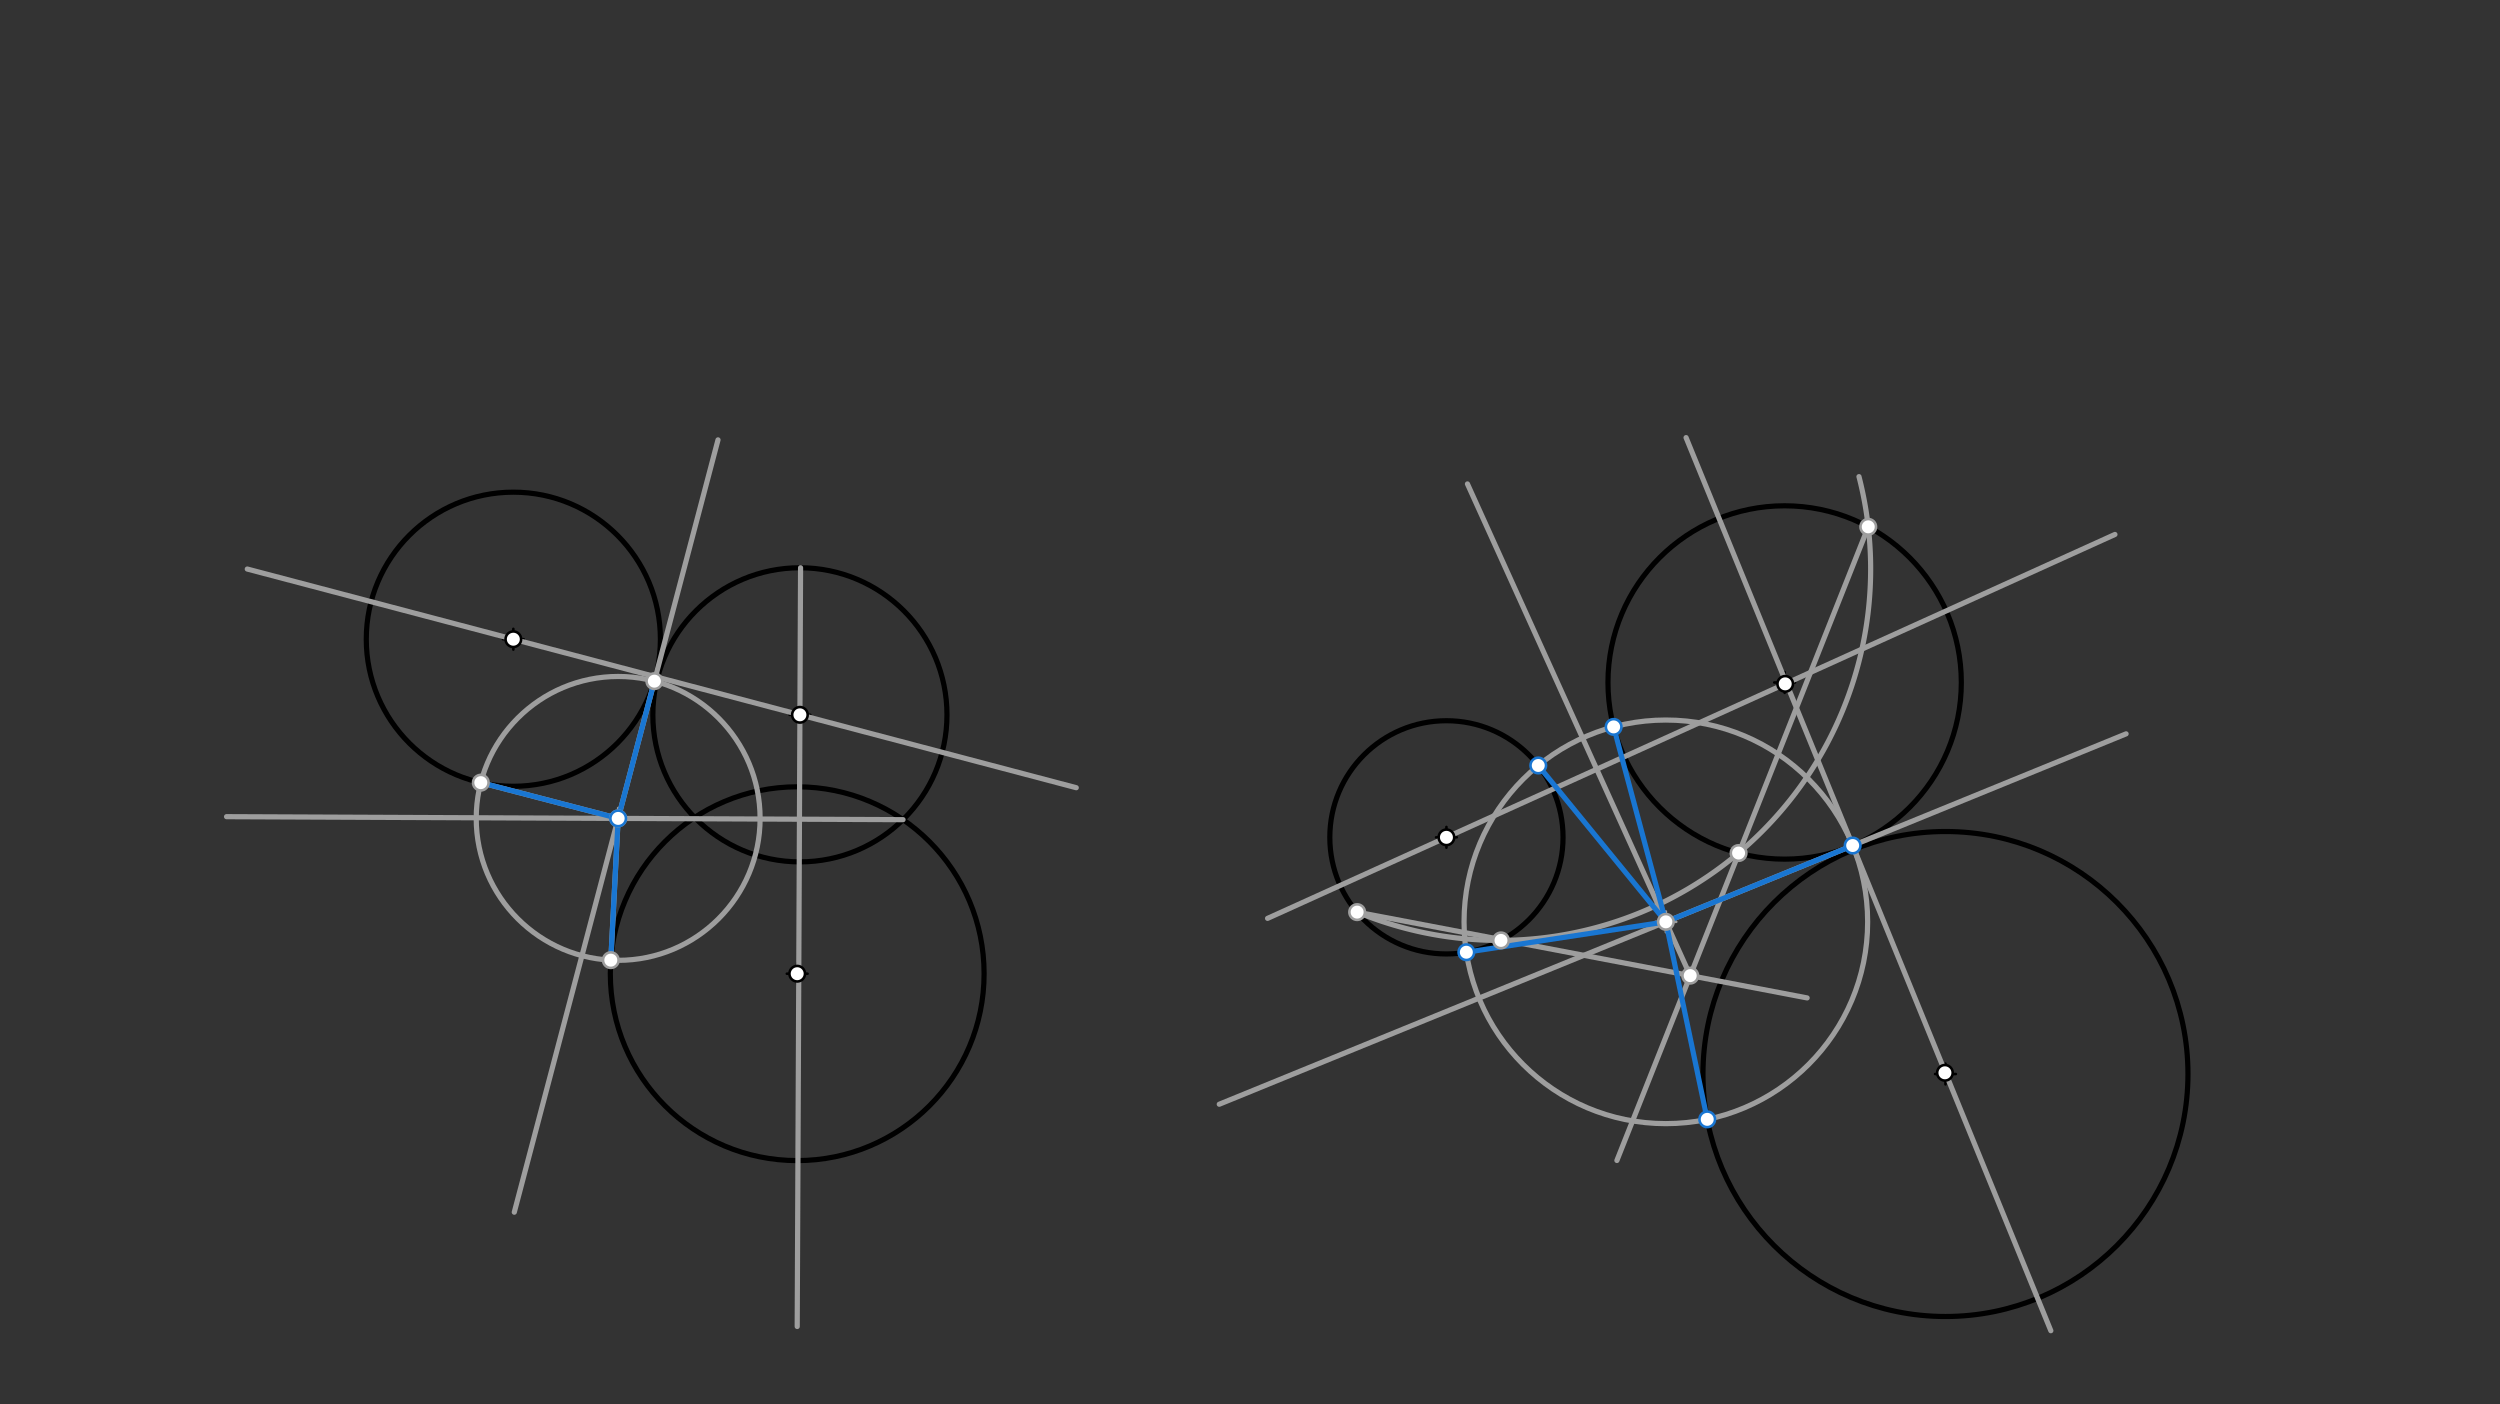 <svg xmlns="http://www.w3.org/2000/svg" class="svg--816" height="100%" preserveAspectRatio="xMidYMid meet" viewBox="0 0 963.78 541.417" width="100%"><rect x="0" y="0" width="963.78" height="541.417" fill="#333333" stroke="none"/><defs><marker id="marker-arrow" markerHeight="16" markerUnits="userSpaceOnUse" markerWidth="24" orient="auto-start-reverse" refX="24" refY="4" viewBox="0 0 24 8"><path d="M 0 0 L 24 4 L 0 8 z" stroke="inherit"></path></marker></defs><g class="aux-layer--949"></g><g class="main-layer--75a"><g class="element--733"><g class="center--a87"><line x1="304.377" y1="275.571" x2="312.377" y2="275.571" stroke="#000000" stroke-width="1" stroke-linecap="round"></line><line x1="308.377" y1="271.571" x2="308.377" y2="279.571" stroke="#000000" stroke-width="1" stroke-linecap="round"></line><circle class="hit--87b" cx="308.377" cy="275.571" r="4" stroke="none" fill="transparent"></circle></g><circle cx="308.377" cy="275.571" fill="none" r="56.693" stroke="#000000" stroke-dasharray="none" stroke-width="2"></circle></g><g class="element--733"><g class="center--a87"><line x1="193.898" y1="246.429" x2="201.898" y2="246.429" stroke="#000000" stroke-width="1" stroke-linecap="round"></line><line x1="197.898" y1="242.429" x2="197.898" y2="250.429" stroke="#000000" stroke-width="1" stroke-linecap="round"></line><circle class="hit--87b" cx="197.898" cy="246.429" r="4" stroke="none" fill="transparent"></circle></g><circle cx="197.898" cy="246.429" fill="none" r="56.693" stroke="#000000" stroke-dasharray="none" stroke-width="2"></circle></g><g class="element--733"><g class="center--a87"><line x1="746" y1="414.042" x2="754" y2="414.042" stroke="#000000" stroke-width="1" stroke-linecap="round"></line><line x1="750" y1="410.042" x2="750" y2="418.042" stroke="#000000" stroke-width="1" stroke-linecap="round"></line><circle class="hit--87b" cx="750" cy="414.042" r="4" stroke="none" fill="transparent"></circle></g><circle cx="750" cy="414.042" fill="none" r="93.486" stroke="#000000" stroke-dasharray="none" stroke-width="2"></circle></g><g class="element--733"><g class="center--a87"><line x1="684.001" y1="263.101" x2="692.001" y2="263.101" stroke="#000000" stroke-width="1" stroke-linecap="round"></line><line x1="688.001" y1="259.101" x2="688.001" y2="267.101" stroke="#000000" stroke-width="1" stroke-linecap="round"></line><circle class="hit--87b" cx="688.001" cy="263.101" r="4" stroke="none" fill="transparent"></circle></g><circle cx="688.001" cy="263.101" fill="none" r="68.112" stroke="#000000" stroke-dasharray="none" stroke-width="2"></circle></g><g class="element--733"><g class="center--a87"><line x1="553.616" y1="322.803" x2="561.616" y2="322.803" stroke="#000000" stroke-width="1" stroke-linecap="round"></line><line x1="557.616" y1="318.803" x2="557.616" y2="326.803" stroke="#000000" stroke-width="1" stroke-linecap="round"></line><circle class="hit--87b" cx="557.616" cy="322.803" r="4" stroke="none" fill="transparent"></circle></g><circle cx="557.616" cy="322.803" fill="none" r="44.956" stroke="#000000" stroke-dasharray="none" stroke-width="2"></circle></g><g class="element--733"><g class="center--a87"><line x1="303.333" y1="375.375" x2="311.333" y2="375.375" stroke="#000000" stroke-width="1" stroke-linecap="round"></line><line x1="307.333" y1="371.375" x2="307.333" y2="379.375" stroke="#000000" stroke-width="1" stroke-linecap="round"></line><circle class="hit--87b" cx="307.333" cy="375.375" r="4" stroke="none" fill="transparent"></circle></g><circle cx="307.333" cy="375.375" fill="none" r="72.049" stroke="#000000" stroke-dasharray="none" stroke-width="2"></circle></g><g class="element--733"><line stroke="#9E9E9E" stroke-dasharray="none" stroke-linecap="round" stroke-width="2" x1="414.904" x2="95.333" y1="303.671" y2="219.375"></line></g><g class="element--733"><line stroke="#9E9E9E" stroke-dasharray="none" stroke-linecap="round" stroke-width="2" x1="307.333" x2="308.628" y1="511.375" y2="218.879"></line></g><g class="element--733"><line stroke="#9E9E9E" stroke-dasharray="none" stroke-linecap="round" stroke-width="2" x1="252.716" x2="276.801" y1="260.889" y2="169.579"></line></g><g class="element--733"><line stroke="#9E9E9E" stroke-dasharray="none" stroke-linecap="round" stroke-width="2" x1="252.716" x2="198.265" y1="260.889" y2="467.314"></line></g><g class="element--733"><line stroke="#9E9E9E" stroke-dasharray="none" stroke-linecap="round" stroke-width="2" x1="348.132" x2="87.342" y1="315.99" y2="314.836"></line></g><g class="element--733"><g class="center--a87"><line x1="234.309" y1="315.504" x2="242.309" y2="315.504" stroke="#9E9E9E" stroke-width="1" stroke-linecap="round"></line><line x1="238.309" y1="311.504" x2="238.309" y2="319.504" stroke="#9E9E9E" stroke-width="1" stroke-linecap="round"></line><circle class="hit--87b" cx="238.309" cy="315.504" r="4" stroke="none" fill="transparent"></circle></g><circle cx="238.309" cy="315.504" fill="none" r="54.718" stroke="#9E9E9E" stroke-dasharray="none" stroke-width="2"></circle></g><g class="element--733"><line stroke="#9E9E9E" stroke-dasharray="none" stroke-linecap="round" stroke-width="2" x1="238.309" x2="185.356" y1="315.504" y2="301.718"></line></g><g class="element--733"><line stroke="#9E9E9E" stroke-dasharray="none" stroke-linecap="round" stroke-width="2" x1="238.309" x2="235.474" y1="315.504" y2="370.148"></line></g><g class="element--733"><line stroke="#1976D2" stroke-dasharray="none" stroke-linecap="round" stroke-width="2" x1="238.309" x2="252.266" y1="315.504" y2="262.595"></line></g><g class="element--733"><line stroke="#1976D2" stroke-dasharray="none" stroke-linecap="round" stroke-width="2" x1="238.309" x2="185.356" y1="315.504" y2="301.718"></line></g><g class="element--733"><line stroke="#1976D2" stroke-dasharray="none" stroke-linecap="round" stroke-width="2" x1="238.309" x2="235.474" y1="315.504" y2="370.148"></line></g><g class="element--733"><line stroke="#9E9E9E" stroke-dasharray="none" stroke-linecap="round" stroke-width="2" x1="790.622" x2="650" y1="513" y2="168.708"></line></g><g class="element--733"><line stroke="#9E9E9E" stroke-dasharray="none" stroke-linecap="round" stroke-width="2" x1="488.667" x2="815.333" y1="354.042" y2="206.042"></line></g><g class="element--733"><line stroke="#9E9E9E" stroke-dasharray="none" stroke-linecap="round" stroke-width="2" x1="714.228" x2="819.632" y1="325.961" y2="282.91"></line></g><g class="element--733"><line stroke="#9E9E9E" stroke-dasharray="none" stroke-linecap="round" stroke-width="2" x1="714.228" x2="470.046" y1="325.961" y2="425.694"></line></g><g class="element--733"><path d="M 523.192 351.631 A 143.163 143.163 0 0 0 716.661 183.756" fill="none" stroke="#9E9E9E" stroke-dasharray="none" stroke-linecap="round" stroke-width="2"></path></g><g class="element--733"><line stroke="#9E9E9E" stroke-dasharray="none" stroke-linecap="round" stroke-width="2" x1="523.192" x2="696.667" y1="351.631" y2="384.708"></line></g><g class="element--733"><line stroke="#9E9E9E" stroke-dasharray="none" stroke-linecap="round" stroke-width="2" x1="720.234" x2="623.333" y1="203.098" y2="447.375"></line></g><g class="element--733"><line stroke="#9E9E9E" stroke-dasharray="none" stroke-linecap="round" stroke-width="2" x1="651.601" x2="565.723" y1="376.115" y2="186.565"></line></g><g class="element--733"><g class="center--a87"><line x1="638.205" y1="355.378" x2="646.205" y2="355.378" stroke="#9E9E9E" stroke-width="1" stroke-linecap="round"></line><line x1="642.205" y1="351.378" x2="642.205" y2="359.378" stroke="#9E9E9E" stroke-width="1" stroke-linecap="round"></line><circle class="hit--87b" cx="642.205" cy="355.378" r="4" stroke="none" fill="transparent"></circle></g><circle cx="642.205" cy="355.378" fill="none" r="77.798" stroke="#9E9E9E" stroke-dasharray="none" stroke-width="2"></circle></g><g class="element--733"><line stroke="#1976D2" stroke-dasharray="none" stroke-linecap="round" stroke-width="2" x1="642.205" x2="714.228" y1="355.378" y2="325.961"></line></g><g class="element--733"><line stroke="#1976D2" stroke-dasharray="none" stroke-linecap="round" stroke-width="2" x1="642.205" x2="622.078" y1="355.378" y2="280.228"></line></g><g class="element--733"><line stroke="#1976D2" stroke-dasharray="none" stroke-linecap="round" stroke-width="2" x1="642.205" x2="593.021" y1="355.378" y2="295.1"></line></g><g class="element--733"><line stroke="#1976D2" stroke-dasharray="none" stroke-linecap="round" stroke-width="2" x1="642.205" x2="565.295" y1="355.378" y2="367.098"></line></g><g class="element--733"><line stroke="#1976D2" stroke-dasharray="none" stroke-linecap="round" stroke-width="2" x1="642.205" x2="658.163" y1="355.378" y2="431.522"></line></g><g class="element--733"><circle cx="197.898" cy="246.429" r="3" stroke="#000000" stroke-width="1" fill="#ffffff"></circle>}</g><g class="element--733"><circle cx="308.377" cy="275.571" r="3" stroke="#000000" stroke-width="1" fill="#ffffff"></circle>}</g><g class="element--733"><circle cx="557.616" cy="322.803" r="3" stroke="#000000" stroke-width="1" fill="#ffffff"></circle>}</g><g class="element--733"><circle cx="749.795" cy="413.578" r="3" stroke="#000000" stroke-width="1" fill="#ffffff"></circle>}</g><g class="element--733"><circle cx="688.22" cy="263.632" r="3" stroke="#000000" stroke-width="1" fill="#ffffff"></circle>}</g><g class="element--733"><circle cx="307.333" cy="375.375" r="3" stroke="#000000" stroke-width="1" fill="#ffffff"></circle>}</g><g class="element--733"><circle cx="238.309" cy="315.504" r="3" stroke="#9E9E9E" stroke-width="1" fill="#ffffff"></circle>}</g><g class="element--733"><circle cx="252.266" cy="262.595" r="3" stroke="#9E9E9E" stroke-width="1" fill="#ffffff"></circle>}</g><g class="element--733"><circle cx="185.356" cy="301.718" r="3" stroke="#9E9E9E" stroke-width="1" fill="#ffffff"></circle>}</g><g class="element--733"><circle cx="235.474" cy="370.148" r="3" stroke="#9E9E9E" stroke-width="1" fill="#ffffff"></circle>}</g><g class="element--733"><circle cx="238.309" cy="315.504" r="3" stroke="#1976D2" stroke-width="1" fill="#ffffff"></circle>}</g><g class="element--733"><circle cx="523.192" cy="351.631" r="3" stroke="#9E9E9E" stroke-width="1" fill="#ffffff"></circle>}</g><g class="element--733"><circle cx="578.647" cy="362.536" r="3" stroke="#9E9E9E" stroke-width="1" fill="#ffffff"></circle>}</g><g class="element--733"><circle cx="670.245" cy="328.857" r="3" stroke="#9E9E9E" stroke-width="1" fill="#ffffff"></circle>}</g><g class="element--733"><circle cx="720.234" cy="203.098" r="3" stroke="#9E9E9E" stroke-width="1" fill="#ffffff"></circle>}</g><g class="element--733"><circle cx="651.601" cy="376.115" r="3" stroke="#9E9E9E" stroke-width="1" fill="#ffffff"></circle>}</g><g class="element--733"><circle cx="642.205" cy="355.378" r="3" stroke="#9E9E9E" stroke-width="1" fill="#ffffff"></circle>}</g><g class="element--733"><circle cx="714.228" cy="325.961" r="3" stroke="#1976D2" stroke-width="1" fill="#ffffff"></circle>}</g><g class="element--733"><circle cx="622.078" cy="280.228" r="3" stroke="#1976D2" stroke-width="1" fill="#ffffff"></circle>}</g><g class="element--733"><circle cx="593.021" cy="295.1" r="3" stroke="#1976D2" stroke-width="1" fill="#ffffff"></circle>}</g><g class="element--733"><circle cx="565.295" cy="367.098" r="3" stroke="#1976D2" stroke-width="1" fill="#ffffff"></circle>}</g><g class="element--733"><circle cx="658.163" cy="431.522" r="3" stroke="#1976D2" stroke-width="1" fill="#ffffff"></circle>}</g></g><g class="snaps-layer--ac6"></g><g class="temp-layer--52d"></g></svg>